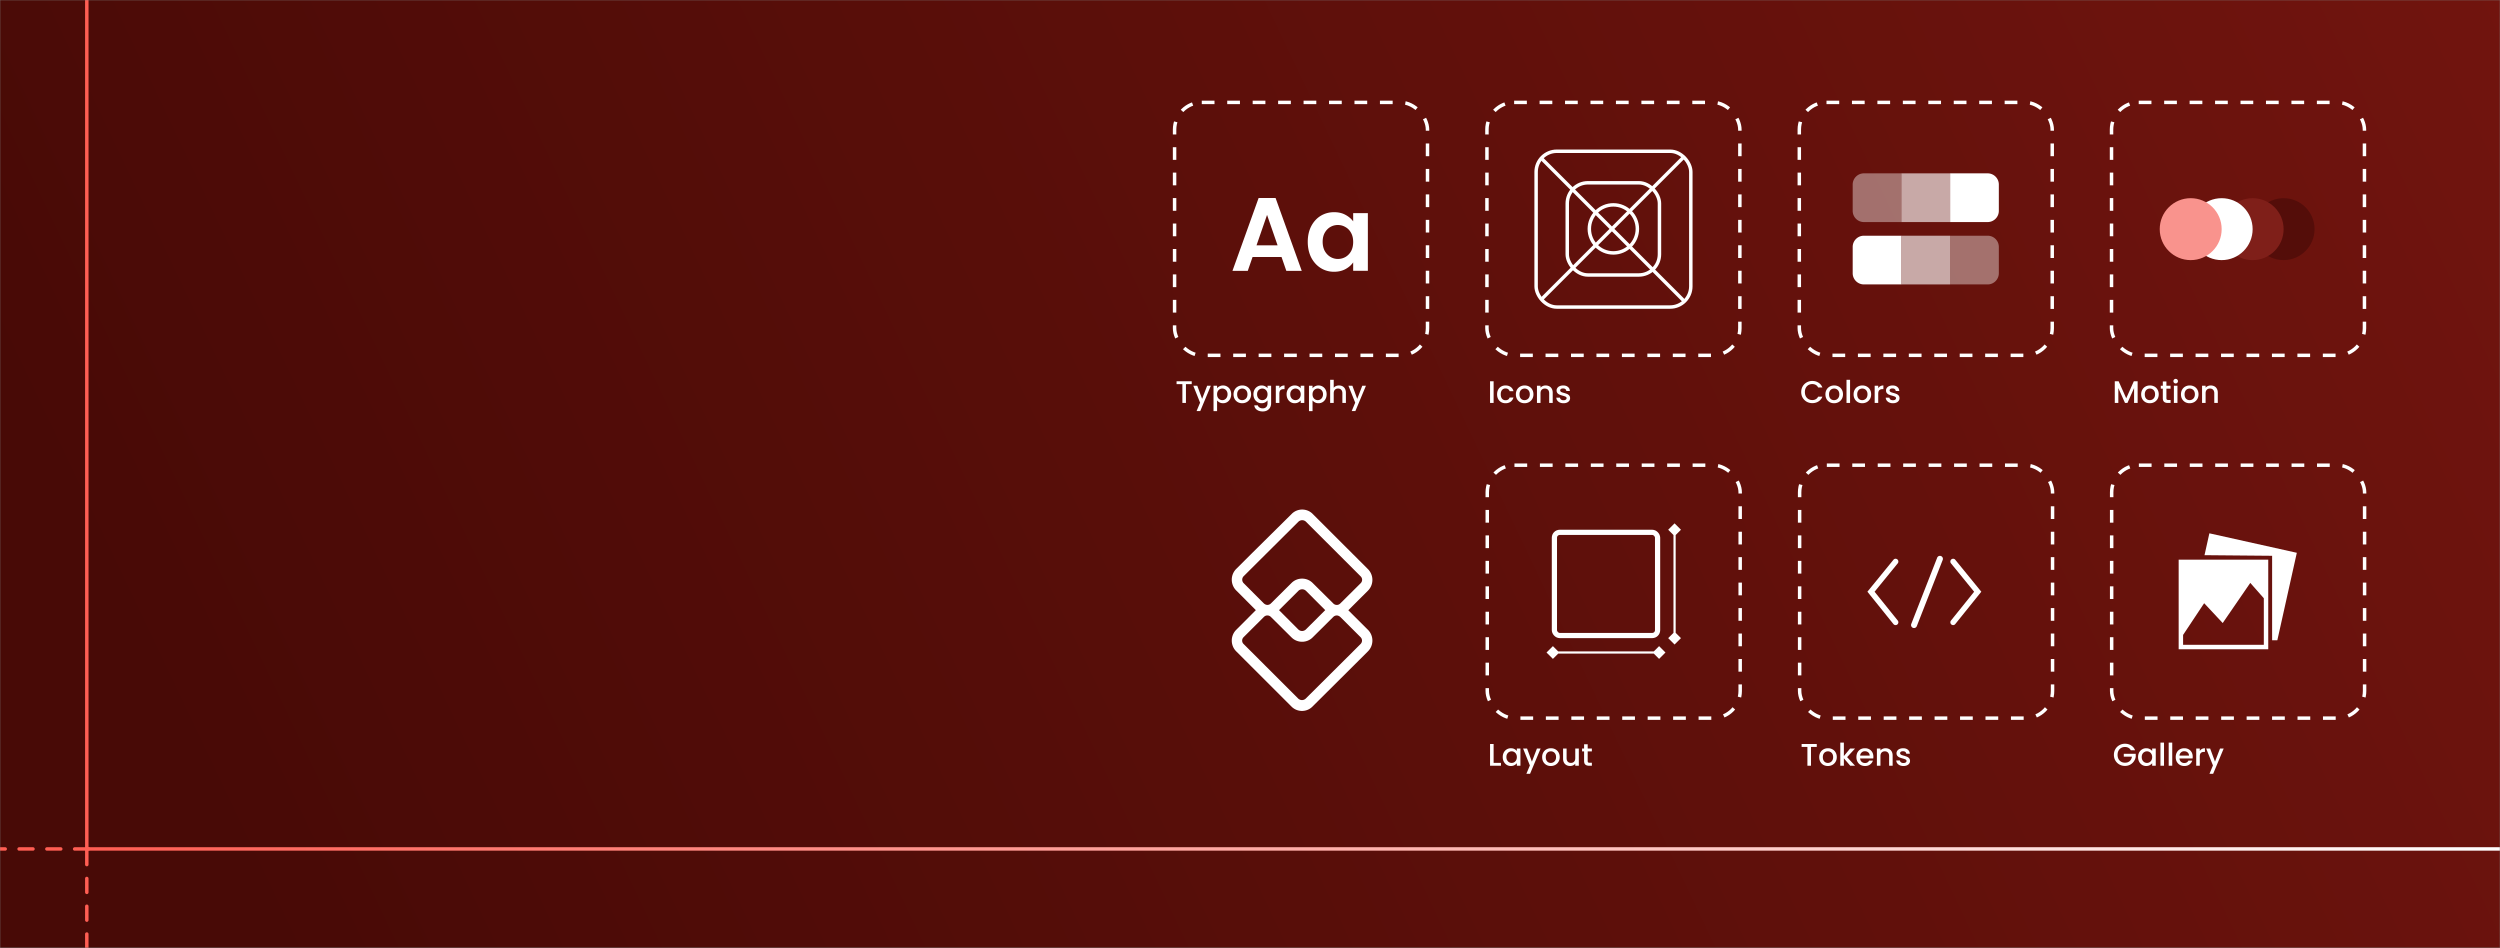 <svg xmlns="http://www.w3.org/2000/svg" width="1440" height="546" fill="none"><rect width="100%" height="100%" fill="#808080" stroke="none"/><mask id="b" width="1440" height="546" x="0" y="0" maskUnits="userSpaceOnUse" style="mask-type:alpha"><path fill="url(#a)" d="M0 0h1440v546H0V0Z"/></mask><g mask="url(#b)"><path fill="url(#c)" d="M0 0h1440v546H0V0Z"/><rect width="145.681" height="145.681" x="676.561" y="59" stroke="#fff" stroke-dasharray="7.33 7.33" stroke-width="2" rx="15.659"/><path fill="#fff" d="M738.159 148.02h-16.68l-2.76 7.98h-8.82l15.06-41.94h9.78l15.06 41.94h-8.88l-2.76-7.98Zm-2.28-6.72-6.06-17.52-6.06 17.52h12.12Zm17.389-2.04c0-3.36.66-6.34 1.98-8.94 1.36-2.6 3.18-4.6 5.46-6 2.32-1.4 4.9-2.1 7.74-2.1 2.48 0 4.64.5 6.48 1.5 1.88 1 3.38 2.26 4.5 3.78v-4.74h8.46V156h-8.46v-4.86c-1.08 1.56-2.58 2.86-4.5 3.9-1.88 1-4.06 1.5-6.54 1.5-2.8 0-5.36-.72-7.68-2.16-2.28-1.44-4.1-3.46-5.46-6.06-1.32-2.64-1.98-5.66-1.98-9.06Zm26.16.12c0-2.04-.4-3.78-1.2-5.22-.8-1.48-1.88-2.6-3.24-3.36-1.36-.8-2.82-1.2-4.38-1.2s-3 .38-4.32 1.14c-1.32.76-2.4 1.88-3.24 3.36-.8 1.44-1.2 3.16-1.2 5.16s.4 3.76 1.2 5.28c.84 1.48 1.92 2.62 3.24 3.42 1.36.8 2.8 1.2 4.32 1.2 1.56 0 3.02-.38 4.38-1.14 1.36-.8 2.44-1.92 3.24-3.36.8-1.48 1.2-3.24 1.2-5.28ZM686.432 219.59v1.674h-3.33V232.1h-2.052v-10.836h-3.348v-1.674h8.73Zm11.006 2.592-6.084 14.58h-2.124l2.016-4.824-3.906-9.756h2.286l2.79 7.56 2.898-7.56h2.124Zm3.601 1.458c.348-.456.822-.84 1.422-1.152.6-.312 1.278-.468 2.034-.468.864 0 1.65.216 2.358.648a4.407 4.407 0 0 1 1.692 1.782c.408.768.612 1.65.612 2.646s-.204 1.89-.612 2.682a4.63 4.63 0 0 1-1.692 1.836 4.439 4.439 0 0 1-2.358.648c-.756 0-1.428-.15-2.016-.45a4.624 4.624 0 0 1-1.44-1.152v6.156h-2.052v-14.634h2.052v1.458Zm6.03 3.456c0-.684-.144-1.272-.432-1.764a2.748 2.748 0 0 0-1.116-1.134 2.896 2.896 0 0 0-1.476-.396 2.96 2.96 0 0 0-1.476.396 3.033 3.033 0 0 0-1.116 1.152c-.276.504-.414 1.098-.414 1.782 0 .684.138 1.284.414 1.8.288.504.66.888 1.116 1.152.468.264.96.396 1.476.396.528 0 1.02-.132 1.476-.396.468-.276.84-.672 1.116-1.188.288-.516.432-1.116.432-1.8Zm8.419 5.166c-.936 0-1.782-.21-2.538-.63a4.67 4.67 0 0 1-1.782-1.8c-.432-.78-.648-1.68-.648-2.7 0-1.008.222-1.902.666-2.682a4.6 4.6 0 0 1 1.818-1.8c.768-.42 1.626-.63 2.574-.63s1.806.21 2.574.63a4.6 4.6 0 0 1 1.818 1.8c.444.78.666 1.674.666 2.682s-.228 1.902-.684 2.682a4.783 4.783 0 0 1-1.872 1.818c-.78.42-1.644.63-2.592.63Zm0-1.782c.528 0 1.02-.126 1.476-.378.468-.252.846-.63 1.134-1.134.288-.504.432-1.116.432-1.836s-.138-1.326-.414-1.818c-.276-.504-.642-.882-1.098-1.134a3.003 3.003 0 0 0-1.476-.378c-.528 0-1.02.126-1.476.378-.444.252-.798.63-1.062 1.134-.264.492-.396 1.098-.396 1.818 0 1.068.27 1.896.81 2.484.552.576 1.242.864 2.07.864Zm11.172-8.46c.768 0 1.446.156 2.034.468.6.3 1.068.678 1.404 1.134v-1.44h2.07v10.08c0 .912-.192 1.722-.576 2.43a4.133 4.133 0 0 1-1.674 1.692c-.72.408-1.584.612-2.592.612-1.344 0-2.46-.318-3.348-.954-.888-.624-1.392-1.476-1.512-2.556h2.034c.156.516.486.93.99 1.242.516.324 1.128.486 1.836.486.828 0 1.494-.252 1.998-.756.516-.504.774-1.236.774-2.196v-1.656c-.348.468-.822.864-1.422 1.188-.588.312-1.26.468-2.016.468a4.532 4.532 0 0 1-2.376-.648 4.81 4.81 0 0 1-1.692-1.836c-.408-.792-.612-1.686-.612-2.682s.204-1.878.612-2.646c.42-.768.984-1.362 1.692-1.782a4.532 4.532 0 0 1 2.376-.648Zm3.438 5.112c0-.684-.144-1.278-.432-1.782a2.907 2.907 0 0 0-1.098-1.152 2.896 2.896 0 0 0-1.476-.396c-.528 0-1.02.132-1.476.396-.456.252-.828.63-1.116 1.134-.276.492-.414 1.08-.414 1.764 0 .684.138 1.284.414 1.8.288.516.66.912 1.116 1.188.468.264.96.396 1.476.396.528 0 1.02-.132 1.476-.396a2.907 2.907 0 0 0 1.098-1.152c.288-.516.432-1.116.432-1.8Zm6.818-3.51c.3-.504.696-.894 1.188-1.17.504-.288 1.098-.432 1.782-.432v2.124h-.522c-.804 0-1.416.204-1.836.612-.408.408-.612 1.116-.612 2.124v5.22h-2.052v-9.918h2.052v1.44Zm4.172 3.474c0-.996.204-1.878.612-2.646.42-.768.984-1.362 1.692-1.782a4.532 4.532 0 0 1 2.376-.648c.78 0 1.458.156 2.034.468.588.3 1.056.678 1.404 1.134v-1.44h2.07v9.918h-2.07v-1.476c-.348.468-.822.858-1.422 1.17-.6.312-1.284.468-2.052.468a4.406 4.406 0 0 1-2.34-.648 4.81 4.81 0 0 1-1.692-1.836c-.408-.792-.612-1.686-.612-2.682Zm8.118.036c0-.684-.144-1.278-.432-1.782a2.907 2.907 0 0 0-1.098-1.152 2.896 2.896 0 0 0-1.476-.396c-.528 0-1.02.132-1.476.396-.456.252-.828.63-1.116 1.134-.276.492-.414 1.08-.414 1.764 0 .684.138 1.284.414 1.8.288.516.66.912 1.116 1.188.468.264.96.396 1.476.396.528 0 1.02-.132 1.476-.396a2.907 2.907 0 0 0 1.098-1.152c.288-.516.432-1.116.432-1.8Zm6.817-3.492c.348-.456.822-.84 1.422-1.152.6-.312 1.278-.468 2.034-.468.864 0 1.65.216 2.358.648a4.407 4.407 0 0 1 1.692 1.782c.408.768.612 1.65.612 2.646s-.204 1.89-.612 2.682a4.63 4.63 0 0 1-1.692 1.836 4.439 4.439 0 0 1-2.358.648c-.756 0-1.428-.15-2.016-.45a4.624 4.624 0 0 1-1.44-1.152v6.156h-2.052v-14.634h2.052v1.458Zm6.03 3.456c0-.684-.144-1.272-.432-1.764a2.748 2.748 0 0 0-1.116-1.134 2.896 2.896 0 0 0-1.476-.396 2.96 2.96 0 0 0-1.476.396 3.033 3.033 0 0 0-1.116 1.152c-.276.504-.414 1.098-.414 1.782 0 .684.138 1.284.414 1.8.288.504.66.888 1.116 1.152.468.264.96.396 1.476.396.528 0 1.02-.132 1.476-.396.468-.276.84-.672 1.116-1.188.288-.516.432-1.116.432-1.8Zm9.247-5.076c.756 0 1.428.162 2.016.486a3.39 3.39 0 0 1 1.404 1.44c.348.636.522 1.404.522 2.304v5.85h-2.034v-5.544c0-.888-.222-1.566-.666-2.034-.444-.48-1.05-.72-1.818-.72s-1.38.24-1.836.72c-.444.468-.666 1.146-.666 2.034v5.544h-2.052v-13.32h2.052v4.554c.348-.42.786-.744 1.314-.972a4.489 4.489 0 0 1 1.764-.342Zm15.488.162-6.084 14.58h-2.124l2.016-4.824-3.906-9.756h2.286l2.79 7.56 2.898-7.56h2.124Z"/><rect width="145.681" height="145.681" x="856.481" y="59" stroke="#fff" stroke-dasharray="7.33 7.33" stroke-width="2" rx="15.659"/><path fill="#fff" d="M860.321 219.59v12.51h-2.052v-12.51h2.052Zm2.01 7.542c0-1.02.204-1.914.612-2.682.42-.78.996-1.38 1.728-1.8.732-.42 1.572-.63 2.52-.63 1.2 0 2.19.288 2.97.864.792.564 1.326 1.374 1.602 2.43h-2.214a2.341 2.341 0 0 0-.864-1.152c-.396-.276-.894-.414-1.494-.414-.84 0-1.512.3-2.016.9-.492.588-.738 1.416-.738 2.484s.246 1.902.738 2.502c.504.6 1.176.9 2.016.9 1.188 0 1.974-.522 2.358-1.566h2.214c-.288 1.008-.828 1.812-1.62 2.412-.792.588-1.776.882-2.952.882-.948 0-1.788-.21-2.52-.63a4.62 4.62 0 0 1-1.728-1.8c-.408-.78-.612-1.68-.612-2.7Zm15.779 5.13c-.936 0-1.782-.21-2.538-.63a4.67 4.67 0 0 1-1.782-1.8c-.432-.78-.648-1.68-.648-2.7 0-1.008.222-1.902.666-2.682a4.6 4.6 0 0 1 1.818-1.8c.768-.42 1.626-.63 2.574-.63s1.806.21 2.574.63a4.6 4.6 0 0 1 1.818 1.8c.444.78.666 1.674.666 2.682s-.228 1.902-.684 2.682a4.783 4.783 0 0 1-1.872 1.818c-.78.42-1.644.63-2.592.63Zm0-1.782c.528 0 1.02-.126 1.476-.378.468-.252.846-.63 1.134-1.134.288-.504.432-1.116.432-1.836s-.138-1.326-.414-1.818c-.276-.504-.642-.882-1.098-1.134a3.003 3.003 0 0 0-1.476-.378c-.528 0-1.02.126-1.476.378-.444.252-.798.63-1.062 1.134-.264.492-.396 1.098-.396 1.818 0 1.068.27 1.896.81 2.484.552.576 1.242.864 2.07.864Zm12.181-8.46c.78 0 1.476.162 2.088.486.624.324 1.11.804 1.458 1.44.348.636.522 1.404.522 2.304v5.85h-2.034v-5.544c0-.888-.222-1.566-.666-2.034-.444-.48-1.05-.72-1.818-.72s-1.38.24-1.836.72c-.444.468-.666 1.146-.666 2.034v5.544h-2.052v-9.918h2.052v1.134a3.412 3.412 0 0 1 1.278-.954 4.178 4.178 0 0 1 1.674-.342Zm10.285 10.242c-.78 0-1.482-.138-2.106-.414-.612-.288-1.098-.672-1.458-1.152a2.915 2.915 0 0 1-.576-1.638h2.124c.036.42.234.774.594 1.062.372.276.834.414 1.386.414.576 0 1.02-.108 1.332-.324.324-.228.486-.516.486-.864 0-.372-.18-.648-.54-.828-.348-.18-.906-.378-1.674-.594a16.244 16.244 0 0 1-1.818-.594 3.263 3.263 0 0 1-1.224-.882c-.336-.396-.504-.918-.504-1.566 0-.528.156-1.008.468-1.44.312-.444.756-.792 1.332-1.044.588-.252 1.26-.378 2.016-.378 1.128 0 2.034.288 2.718.864.696.564 1.068 1.338 1.116 2.322h-2.052c-.036-.444-.216-.798-.54-1.062-.324-.264-.762-.396-1.314-.396-.54 0-.954.102-1.242.306-.288.204-.432.474-.432.81 0 .264.096.486.288.666.192.18.426.324.702.432.276.096.684.222 1.224.378.72.192 1.308.39 1.764.594.468.192.87.48 1.206.864.336.384.51.894.522 1.53 0 .564-.156 1.068-.468 1.512-.312.444-.756.792-1.332 1.044-.564.252-1.23.378-1.998.378Z"/><rect width="89.102" height="89.739" x="884.807" y="87.121" stroke="#fff" stroke-width="2" rx="11.914"/><rect width="53.11" height="53.11" x="902.735" y="105.285" stroke="#fff" stroke-width="2" rx="11.914"/><circle cx="929.291" cy="131.841" r="13.837" stroke="#fff" stroke-width="2"/><path stroke="#fff" stroke-width="2" d="M887.5 172.808 970.308 90M970.127 173.5l-82.5-82.5"/><rect width="145.681" height="145.681" x="1036.4" y="59" stroke="#fff" stroke-dasharray="7.33 7.33" stroke-width="2" rx="15.659"/><path fill="#fff" d="M1037.5 225.818c0-1.224.29-2.322.85-3.294a6.142 6.142 0 0 1 2.32-2.268 6.494 6.494 0 0 1 3.22-.828c1.34 0 2.52.33 3.55.99 1.04.648 1.8 1.572 2.27 2.772h-2.47c-.32-.66-.77-1.152-1.35-1.476-.57-.324-1.24-.486-2-.486-.82 0-1.56.186-2.21.558-.65.372-1.16.906-1.53 1.602-.36.696-.54 1.506-.54 2.43 0 .924.18 1.734.54 2.43a4.04 4.04 0 0 0 1.53 1.62c.65.372 1.39.558 2.21.558.76 0 1.43-.162 2-.486.58-.324 1.03-.816 1.35-1.476h2.47c-.47 1.2-1.23 2.124-2.27 2.772-1.03.648-2.21.972-3.55.972-1.17 0-2.25-.27-3.22-.81a6.28 6.28 0 0 1-2.32-2.286c-.56-.972-.85-2.07-.85-3.294Zm18.91 6.444c-.93 0-1.78-.21-2.54-.63a4.693 4.693 0 0 1-1.78-1.8c-.43-.78-.65-1.68-.65-2.7 0-1.008.23-1.902.67-2.682.44-.78 1.05-1.38 1.82-1.8.77-.42 1.62-.63 2.57-.63.95 0 1.81.21 2.58.63.76.42 1.37 1.02 1.81 1.8.45.78.67 1.674.67 2.682s-.23 1.902-.68 2.682a4.777 4.777 0 0 1-1.88 1.818c-.78.42-1.64.63-2.59.63Zm0-1.782c.53 0 1.02-.126 1.48-.378.47-.252.84-.63 1.13-1.134.29-.504.43-1.116.43-1.836s-.13-1.326-.41-1.818c-.28-.504-.64-.882-1.1-1.134a2.986 2.986 0 0 0-1.47-.378c-.53 0-1.02.126-1.48.378a2.7 2.7 0 0 0-1.06 1.134c-.27.492-.4 1.098-.4 1.818 0 1.068.27 1.896.81 2.484.55.576 1.24.864 2.07.864Zm9.23-11.7v13.32h-2.05v-13.32h2.05Zm7 13.482c-.94 0-1.79-.21-2.54-.63a4.625 4.625 0 0 1-1.78-1.8c-.44-.78-.65-1.68-.65-2.7 0-1.008.22-1.902.66-2.682a4.63 4.63 0 0 1 1.82-1.8c.77-.42 1.63-.63 2.58-.63.94 0 1.8.21 2.57.63a4.63 4.63 0 0 1 1.82 1.8c.44.78.66 1.674.66 2.682s-.22 1.902-.68 2.682a4.818 4.818 0 0 1-1.87 1.818c-.78.42-1.65.63-2.59.63Zm0-1.782c.52 0 1.02-.126 1.47-.378.47-.252.85-.63 1.14-1.134.28-.504.43-1.116.43-1.836s-.14-1.326-.42-1.818a2.764 2.764 0 0 0-1.09-1.134 3.023 3.023 0 0 0-1.48-.378c-.53 0-1.02.126-1.48.378-.44.252-.79.63-1.06 1.134-.26.492-.39 1.098-.39 1.818 0 1.068.27 1.896.81 2.484.55.576 1.24.864 2.07.864Zm9.22-6.858c.3-.504.7-.894 1.19-1.17.51-.288 1.1-.432 1.78-.432v2.124h-.52c-.8 0-1.41.204-1.83.612-.41.408-.62 1.116-.62 2.124v5.22h-2.05v-9.918h2.05v1.44Zm8.46 8.64c-.78 0-1.48-.138-2.1-.414-.62-.288-1.1-.672-1.46-1.152a2.965 2.965 0 0 1-.58-1.638h2.13c.03.42.23.774.59 1.062.37.276.83.414 1.39.414.57 0 1.02-.108 1.33-.324.32-.228.48-.516.48-.864 0-.372-.18-.648-.54-.828-.34-.18-.9-.378-1.67-.594-.74-.204-1.35-.402-1.82-.594a3.25 3.25 0 0 1-1.22-.882c-.34-.396-.51-.918-.51-1.566 0-.528.16-1.008.47-1.44.31-.444.76-.792 1.33-1.044.59-.252 1.26-.378 2.02-.378 1.13 0 2.03.288 2.72.864.69.564 1.07 1.338 1.11 2.322h-2.05c-.03-.444-.21-.798-.54-1.062-.32-.264-.76-.396-1.31-.396-.54 0-.96.102-1.24.306-.29.204-.44.474-.44.81 0 .264.1.486.29.666.19.18.43.324.7.432.28.096.69.222 1.23.378.72.192 1.31.39 1.76.594.47.192.87.48 1.21.864.33.384.51.894.52 1.53 0 .564-.16 1.068-.47 1.512-.31.444-.75.792-1.33 1.044-.56.252-1.23.378-2 .378Z"/><path fill="#fff" fill-opacity=".4" d="M1067.15 106.306a6.455 6.455 0 0 1 6.45-6.457h21.61v28.062h-21.61c-3.56 0-6.45-2.89-6.45-6.457v-15.148Z"/><path fill="#fff" fill-opacity=".64" d="M1095.21 99.849h28.063v28.063h-28.063z"/><path fill="#fff" d="M1123.27 99.849h21.61c3.56 0 6.45 2.891 6.45 6.457v15.148a6.455 6.455 0 0 1-6.45 6.457h-21.61V99.849Z"/><path fill="#fff" fill-opacity=".4" d="M1151.33 142.226a6.455 6.455 0 0 0-6.45-6.457h-21.61v28.062h21.61c3.56 0 6.45-2.89 6.45-6.457v-15.148Z"/><path fill="#fff" fill-opacity=".64" d="M1123.27 135.769h-28.063v28.063h28.063z"/><path fill="#fff" d="M1095.21 135.769h-21.61a6.455 6.455 0 0 0-6.45 6.457v15.149a6.455 6.455 0 0 0 6.45 6.457h21.61v-28.063Z"/><rect width="145.681" height="145.681" x="1216.24" y="59" stroke="#fff" stroke-dasharray="7.33 7.33" stroke-width="2" rx="15.659"/><path fill="#fff" d="M1231.28 219.59v12.51h-2.05v-8.568l-3.82 8.568h-1.42l-3.83-8.568v8.568h-2.05v-12.51h2.21l4.39 9.81 4.38-9.81h2.19Zm7 12.672c-.93 0-1.78-.21-2.54-.63a4.693 4.693 0 0 1-1.78-1.8c-.43-.78-.65-1.68-.65-2.7 0-1.008.23-1.902.67-2.682.44-.78 1.05-1.38 1.82-1.8.77-.42 1.62-.63 2.57-.63.95 0 1.81.21 2.58.63.76.42 1.37 1.02 1.81 1.8.45.78.67 1.674.67 2.682s-.23 1.902-.68 2.682a4.777 4.777 0 0 1-1.88 1.818c-.78.42-1.64.63-2.59.63Zm0-1.782c.53 0 1.02-.126 1.48-.378.47-.252.84-.63 1.13-1.134.29-.504.43-1.116.43-1.836s-.13-1.326-.41-1.818c-.28-.504-.64-.882-1.1-1.134a2.986 2.986 0 0 0-1.47-.378c-.53 0-1.02.126-1.48.378a2.7 2.7 0 0 0-1.06 1.134c-.27.492-.4 1.098-.4 1.818 0 1.068.27 1.896.81 2.484.55.576 1.24.864 2.07.864Zm9.57-6.624v5.49c0 .372.09.642.25.81.18.156.48.234.9.234h1.26v1.71h-1.62c-.92 0-1.63-.216-2.12-.648-.49-.432-.74-1.134-.74-2.106v-5.49h-1.17v-1.674h1.17v-2.466h2.07v2.466h2.41v1.674h-2.41Zm5.35-2.988c-.37 0-.68-.126-.94-.378a1.272 1.272 0 0 1-.37-.936c0-.372.12-.684.37-.936.26-.252.57-.378.94-.378.36 0 .67.126.92.378s.38.564.38.936c0 .372-.13.684-.38.936s-.56.378-.92.378Zm1.01 1.314v9.918h-2.05v-9.918h2.05Zm6.99 10.08c-.93 0-1.78-.21-2.53-.63a4.718 4.718 0 0 1-1.79-1.8c-.43-.78-.64-1.68-.64-2.7 0-1.008.22-1.902.66-2.682a4.63 4.63 0 0 1 1.82-1.8c.77-.42 1.63-.63 2.57-.63.95 0 1.81.21 2.58.63a4.63 4.63 0 0 1 1.82 1.8c.44.78.66 1.674.66 2.682s-.23 1.902-.68 2.682a4.818 4.818 0 0 1-1.87 1.818c-.78.42-1.65.63-2.6.63Zm0-1.782c.53 0 1.02-.126 1.48-.378.47-.252.85-.63 1.13-1.134.29-.504.44-1.116.44-1.836s-.14-1.326-.42-1.818a2.725 2.725 0 0 0-1.1-1.134 2.958 2.958 0 0 0-1.47-.378c-.53 0-1.02.126-1.48.378a2.7 2.7 0 0 0-1.06 1.134c-.26.492-.4 1.098-.4 1.818 0 1.068.27 1.896.81 2.484.56.576 1.25.864 2.07.864Zm12.18-8.46c.78 0 1.48.162 2.09.486.63.324 1.11.804 1.46 1.44.35.636.52 1.404.52 2.304v5.85h-2.03v-5.544c0-.888-.22-1.566-.67-2.034-.44-.48-1.05-.72-1.82-.72-.76 0-1.38.24-1.83.72-.45.468-.67 1.146-.67 2.034v5.544h-2.05v-9.918h2.05v1.134c.34-.408.76-.726 1.28-.954a4.194 4.194 0 0 1 1.67-.342Z"/><circle cx="1315.35" cy="131.99" r="17.838" fill="#540D09"/><circle cx="1297.52" cy="131.99" r="17.838" fill="#7F1F19"/><circle cx="1279.68" cy="131.99" r="17.838" fill="#fff"/><circle cx="1261.84" cy="131.99" r="17.838" fill="#F9938D"/><rect width="145.681" height="145.681" x="856.667" y="267.962" stroke="#fff" stroke-dasharray="7.33 7.33" stroke-width="2" rx="15.659"/><path fill="#fff" d="M860.321 439.406h4.23v1.656h-6.282v-12.51h2.052v10.854Zm5.262-3.348c0-.996.204-1.878.612-2.646.42-.768.984-1.362 1.692-1.782a4.532 4.532 0 0 1 2.376-.648c.78 0 1.458.156 2.034.468.588.3 1.056.678 1.404 1.134v-1.439h2.07v9.917h-2.07v-1.476c-.348.468-.822.858-1.422 1.17-.6.313-1.284.469-2.052.469a4.398 4.398 0 0 1-2.34-.649 4.81 4.81 0 0 1-1.692-1.836c-.408-.792-.612-1.686-.612-2.682Zm8.118.036c0-.684-.144-1.278-.432-1.782a2.907 2.907 0 0 0-1.098-1.152 2.896 2.896 0 0 0-1.476-.396c-.528 0-1.02.132-1.476.396-.456.252-.828.63-1.116 1.134-.276.492-.414 1.08-.414 1.764 0 .684.138 1.284.414 1.8.288.516.66.912 1.116 1.188.468.264.96.396 1.476.396.528 0 1.02-.132 1.476-.396a2.907 2.907 0 0 0 1.098-1.152c.288-.516.432-1.116.432-1.8Zm13.693-4.949-6.084 14.58h-2.124l2.016-4.825-3.906-9.755h2.286l2.79 7.559 2.898-7.559h2.124Zm5.851 10.08c-.936 0-1.782-.21-2.538-.631a4.67 4.67 0 0 1-1.782-1.8c-.432-.78-.648-1.68-.648-2.7 0-1.008.222-1.902.666-2.682a4.6 4.6 0 0 1 1.818-1.8c.768-.42 1.626-.63 2.574-.63s1.806.21 2.574.63a4.6 4.6 0 0 1 1.818 1.8c.444.78.666 1.674.666 2.682s-.228 1.902-.684 2.682a4.783 4.783 0 0 1-1.872 1.818c-.78.421-1.644.631-2.592.631Zm0-1.783c.528 0 1.02-.126 1.476-.378.468-.252.846-.63 1.134-1.134.288-.504.432-1.116.432-1.836s-.138-1.326-.414-1.818c-.276-.504-.642-.882-1.098-1.134a3.003 3.003 0 0 0-1.476-.378c-.528 0-1.02.126-1.476.378-.444.252-.798.63-1.062 1.134-.264.492-.396 1.098-.396 1.818 0 1.068.27 1.896.81 2.484.552.576 1.242.864 2.07.864Zm16.158-8.297v9.917h-2.052v-1.17c-.324.408-.75.732-1.278.972a4.052 4.052 0 0 1-1.656.343c-.78 0-1.482-.163-2.106-.487a3.582 3.582 0 0 1-1.458-1.44c-.348-.636-.522-1.404-.522-2.304v-5.831h2.034v5.525c0 .888.222 1.572.666 2.052.444.468 1.05.702 1.818.702s1.374-.234 1.818-.702c.456-.48.684-1.164.684-2.052v-5.525h2.052Zm5.102 1.673v5.49c0 .372.084.642.252.81.18.156.48.234.9.234h1.26v1.71h-1.62c-.924 0-1.632-.216-2.124-.648-.492-.432-.738-1.134-.738-2.106v-5.49h-1.17v-1.673h1.17v-2.467h2.07v2.467h2.412v1.673h-2.412Z"/><rect width="59.434" height="59.434" x="895.337" y="306.631" stroke="#fff" stroke-width="3" rx="3.081"/><path fill="#fff" fill-rule="evenodd" d="m894.474 379.525-3.678-3.678 3.678-3.678 3.041 3.041h55.078l3.041-3.041 3.678 3.678-3.678 3.678-3.041-3.041h-55.078l-3.041 3.041ZM960.874 305.131l3.678-3.678 3.678 3.678-3.041 3.041v56.352l3.041 3.041-3.678 3.678-3.678-3.678 3.041-3.041v-56.352l-3.041-3.041Z" clip-rule="evenodd"/><rect width="145.681" height="145.681" x="1036.59" y="267.962" stroke="#fff" stroke-dasharray="7.33 7.33" stroke-width="2" rx="15.659"/><path fill="#fff" d="M1046.46 428.552v1.674h-3.33v10.836h-2.06v-10.836h-3.34v-1.674h8.73Zm6.38 12.673c-.94 0-1.78-.21-2.54-.631a4.625 4.625 0 0 1-1.78-1.8c-.43-.78-.65-1.68-.65-2.7 0-1.008.22-1.902.67-2.682.44-.78 1.05-1.38 1.81-1.8.77-.42 1.63-.63 2.58-.63.95 0 1.8.21 2.57.63.77.42 1.38 1.02 1.82 1.8.44.78.67 1.674.67 2.682s-.23 1.902-.69 2.682a4.752 4.752 0 0 1-1.87 1.818c-.78.421-1.64.631-2.59.631Zm0-1.783c.53 0 1.02-.126 1.47-.378.47-.252.85-.63 1.14-1.134.29-.504.43-1.116.43-1.836s-.14-1.326-.41-1.818a2.85 2.85 0 0 0-1.1-1.134 3.023 3.023 0 0 0-1.48-.378c-.53 0-1.02.126-1.47.378-.45.252-.8.63-1.07 1.134-.26.492-.39 1.098-.39 1.818 0 1.068.27 1.896.81 2.484.55.576 1.24.864 2.07.864Zm11.1-3.33 4.57 4.95h-2.77l-3.67-4.266v4.266h-2.06v-13.32h2.06v7.74l3.6-4.337h2.84l-4.57 4.967Zm15.13-.252c0 .372-.02.708-.07 1.008h-7.58c.06.792.35 1.428.88 1.908s1.18.72 1.95.72c1.1 0 1.88-.462 2.34-1.386h2.21c-.3.912-.85 1.662-1.64 2.25-.78.577-1.75.865-2.91.865-.95 0-1.8-.21-2.56-.631a4.712 4.712 0 0 1-1.76-1.8c-.42-.78-.63-1.68-.63-2.7 0-1.02.2-1.914.61-2.682.42-.78 1-1.38 1.74-1.8.76-.42 1.62-.63 2.6-.63.93 0 1.77.204 2.5.612.73.408 1.3.984 1.71 1.728.41.732.61 1.578.61 2.538Zm-2.14-.648c-.01-.756-.28-1.362-.81-1.818-.53-.456-1.18-.684-1.96-.684-.71 0-1.32.228-1.82.684-.51.444-.81 1.05-.9 1.818h5.49Zm9.16-4.23c.78 0 1.48.162 2.09.486.63.324 1.11.804 1.46 1.44.35.636.52 1.404.52 2.304v5.85h-2.03v-5.544c0-.888-.22-1.566-.67-2.034-.44-.48-1.05-.72-1.82-.72-.76 0-1.38.24-1.83.72-.45.468-.67 1.146-.67 2.034v5.544h-2.05v-9.917h2.05v1.133c.34-.408.76-.726 1.28-.954a4.194 4.194 0 0 1 1.67-.342Zm10.29 10.243c-.78 0-1.48-.138-2.11-.415-.61-.288-1.09-.672-1.45-1.152a2.89 2.89 0 0 1-.58-1.638h2.12c.04.42.24.774.6 1.062.37.276.83.414 1.38.414.58 0 1.02-.108 1.34-.324.32-.228.48-.516.48-.864 0-.372-.18-.648-.54-.828-.35-.18-.9-.378-1.67-.594-.75-.204-1.35-.402-1.82-.594a3.173 3.173 0 0 1-1.22-.882c-.34-.396-.51-.918-.51-1.566 0-.528.16-1.008.47-1.44.31-.444.76-.792 1.33-1.044.59-.252 1.26-.378 2.02-.378 1.13 0 2.03.288 2.72.864.69.564 1.06 1.338 1.11 2.322H1098c-.04-.444-.22-.798-.54-1.062-.32-.264-.76-.396-1.31-.396-.54 0-.96.102-1.25.306-.28.204-.43.474-.43.81 0 .264.1.486.29.666.19.18.43.324.7.432.28.096.69.222 1.23.378.72.192 1.3.39 1.76.594.47.192.87.48 1.21.864.33.384.51.894.52 1.53 0 .564-.16 1.068-.47 1.512-.31.445-.76.793-1.33 1.044-.57.253-1.23.379-2 .379Z"/><path fill="#fff" fill-rule="evenodd" d="M1092.88 322.212c.68.57.78 1.592.22 2.283l-13.34 16.348 13.34 16.575a1.63 1.63 0 0 1-.23 2.281c-.68.567-1.69.463-2.25-.231l-15-18.638 15.01-18.402c.56-.69 1.57-.787 2.25-.216ZM1123.99 322.212c-.69.57-.78 1.592-.22 2.283l13.33 16.348-13.33 16.575c-.56.694-.46 1.715.22 2.281.69.567 1.7.463 2.25-.231l15-18.638-15-18.402a1.582 1.582 0 0 0-2.25-.216ZM1118.02 320.289a1.712 1.712 0 0 0-2.22.974l-14.92 38.143c-.34.883.09 1.88.98 2.225a1.71 1.71 0 0 0 2.22-.974l14.92-38.142a1.72 1.72 0 0 0-.98-2.226Z" clip-rule="evenodd"/><rect width="145.681" height="145.681" x="1216.32" y="267.962" stroke="#fff" stroke-dasharray="7.33 7.33" stroke-width="2" rx="15.659"/><path fill="#fff" d="M1227.35 432.152c-.33-.624-.78-1.092-1.35-1.404-.58-.324-1.24-.486-2-.486-.83 0-1.57.186-2.21.558-.65.372-1.16.9-1.53 1.584-.36.684-.54 1.476-.54 2.376 0 .9.18 1.698.54 2.394.37.684.88 1.212 1.53 1.584.64.372 1.38.558 2.21.558 1.12 0 2.02-.312 2.72-.936.69-.624 1.12-1.47 1.28-2.538h-4.7v-1.638h6.89v1.602a6.117 6.117 0 0 1-1.04 2.682 6.125 6.125 0 0 1-2.18 1.962c-.89.48-1.88.72-2.97.72-1.18 0-2.25-.27-3.22-.81a6.206 6.206 0 0 1-2.32-2.286c-.57-.972-.85-2.07-.85-3.294 0-1.224.28-2.322.85-3.294a6.072 6.072 0 0 1 2.32-2.268 6.467 6.467 0 0 1 3.22-.828c1.33 0 2.51.33 3.55.99 1.04.648 1.8 1.572 2.26 2.772h-2.46Zm4.18 3.906c0-.996.21-1.878.61-2.646.42-.768.99-1.362 1.7-1.782a4.52 4.52 0 0 1 2.37-.648c.78 0 1.46.156 2.04.468.58.3 1.05.678 1.4 1.134v-1.44h2.07v9.918h-2.07v-1.476c-.35.468-.82.858-1.42 1.17-.6.312-1.29.468-2.05.468-.86 0-1.64-.216-2.34-.648a4.813 4.813 0 0 1-1.7-1.836c-.4-.792-.61-1.686-.61-2.682Zm8.12.036c0-.684-.14-1.278-.43-1.782-.28-.504-.64-.888-1.1-1.152a2.916 2.916 0 0 0-1.48-.396c-.52 0-1.02.132-1.47.396-.46.252-.83.63-1.12 1.134-.27.492-.41 1.08-.41 1.764 0 .684.14 1.284.41 1.8.29.516.66.912 1.12 1.188.47.264.96.396 1.47.396.53 0 1.02-.132 1.48-.396.46-.264.82-.648 1.1-1.152.29-.516.43-1.116.43-1.8Zm6.82-8.352v13.32h-2.05v-13.32h2.05Zm4.74 0v13.32h-2.05v-13.32h2.05Zm11.79 8.118c0 .372-.03.708-.07 1.008h-7.58c.06.792.35 1.428.88 1.908s1.18.72 1.94.72c1.11 0 1.89-.462 2.34-1.386h2.22c-.3.912-.85 1.662-1.64 2.25-.78.576-1.75.864-2.92.864-.94 0-1.8-.21-2.55-.63-.75-.432-1.33-1.032-1.77-1.8-.42-.78-.63-1.68-.63-2.7 0-1.02.21-1.914.62-2.682.42-.78 1-1.38 1.74-1.8.76-.42 1.62-.63 2.59-.63.94 0 1.77.204 2.51.612.73.408 1.3.984 1.71 1.728.4.732.61 1.578.61 2.538Zm-2.14-.648c-.02-.756-.29-1.362-.81-1.818-.53-.456-1.19-.684-1.97-.684-.7 0-1.31.228-1.81.684-.51.444-.81 1.05-.9 1.818h5.49Zm6.21-2.628c.3-.504.69-.894 1.19-1.17.5-.288 1.09-.432 1.78-.432v2.124h-.52c-.81 0-1.42.204-1.84.612-.41.408-.61 1.116-.61 2.124v5.22h-2.05v-9.918h2.05v1.44Zm13.78-1.44-6.08 14.58h-2.12l2.01-4.824-3.9-9.756h2.28l2.79 7.56 2.9-7.56h2.12Z"/><path fill="#fff" fill-rule="evenodd" d="M1306.51 322.37h-51.6v51.603h51.6V322.37Zm-49.05 43.347 12.13-18.267 10.69 11.417 15.88-23.118 7.8 8.847v26.829h-46.5v-5.708Z" clip-rule="evenodd"/><path fill="#fff" d="m1272.6 307.187 50.37 11.219-11.22 50.369h-3.01V320.14l-38.94-.361 2.8-12.592Z"/><path stroke="#FF5E53" stroke-linecap="round" stroke-width="2" d="M50-11v500"/><path stroke="url(#d)" stroke-linecap="round" stroke-width="2" d="M1450 489H50"/><path stroke="#FF5E53" stroke-dasharray="8 8" stroke-linecap="round" stroke-width="2" d="M51 489H0M50 546v-57"/><path fill="#fff" fill-rule="evenodd" stroke="#fff" stroke-miterlimit="10" d="m787.569 363.111-11.583-11.551c-.06-.06-.06-.06-.12-.06.06-.06.06-.06.12-.06l11.583-11.551c3.241-3.232 3.241-8.498 0-11.73l-31.808-31.78c-3.12-3.172-8.282-3.172-11.402 0l-22.986 22.743-8.942 8.917c-3.241 3.232-3.241 8.499 0 11.731l11.583 11.61c0 .06.06.06.06.06 0 .06-.06.06-.06.06l-11.583 11.611c-3.241 3.232-3.241 8.498 0 11.73l31.808 31.78c3.12 3.172 8.282 3.172 11.402 0l22.986-22.862 8.942-8.918c3.241-3.232 3.241-8.498 0-11.73Zm-71.598-26.873a3.355 3.355 0 0 1 0-4.668l8.943-8.917 22.565-22.444a3.631 3.631 0 0 1 5.162 0l31.448 31.421c1.32 1.317 1.32 3.352 0 4.668l-11.703 11.611c-.601.599-1.381 1.017-2.221 1.017-.96.06-1.86-.299-2.521-.957l-11.943-11.85c-3.12-3.112-8.282-3.112-11.402 0l-11.943 11.85a3.347 3.347 0 0 1-2.521.957c-.84-.059-1.62-.478-2.221-1.017l-11.643-11.671Zm48.073 15.202-11.463 11.431a3.63 3.63 0 0 1-5.162 0l-11.402-11.431 11.462-11.431a3.631 3.631 0 0 1 5.162 0l11.403 11.431Zm19.985 19.87-8.943 8.918-22.565 22.443a3.631 3.631 0 0 1-5.162 0l-31.388-31.361c-1.32-1.257-1.32-3.352 0-4.668l11.643-11.611c.601-.598 1.381-1.017 2.221-1.017.96-.06 1.86.299 2.521.957l11.943 11.85c3.12 3.113 8.282 3.113 11.402 0l11.943-11.85a3.347 3.347 0 0 1 2.521-.957c.84.06 1.62.478 2.221 1.017l11.643 11.611c1.32 1.316 1.32 3.351 0 4.668Z" clip-rule="evenodd"/></g><defs><linearGradient id="a" x1="-133" x2="1311.38" y1="546" y2="-71.103" gradientUnits="userSpaceOnUse"><stop offset=".015" stop-color="#480A06"/><stop offset=".528" stop-color="#74150F"/><stop offset="1" stop-color="#E03C31"/></linearGradient><linearGradient id="c" x1="115.5" x2="1475.54" y1="465" y2="-182.615" gradientUnits="userSpaceOnUse"><stop stop-color="#480A06"/><stop offset="1" stop-color="#74150F"/></linearGradient><linearGradient id="d" x1="50" x2="1450" y1="488.5" y2="488.5" gradientUnits="userSpaceOnUse"><stop stop-color="#FF5E53"/><stop offset="1" stop-color="#fff"/></linearGradient></defs></svg>
